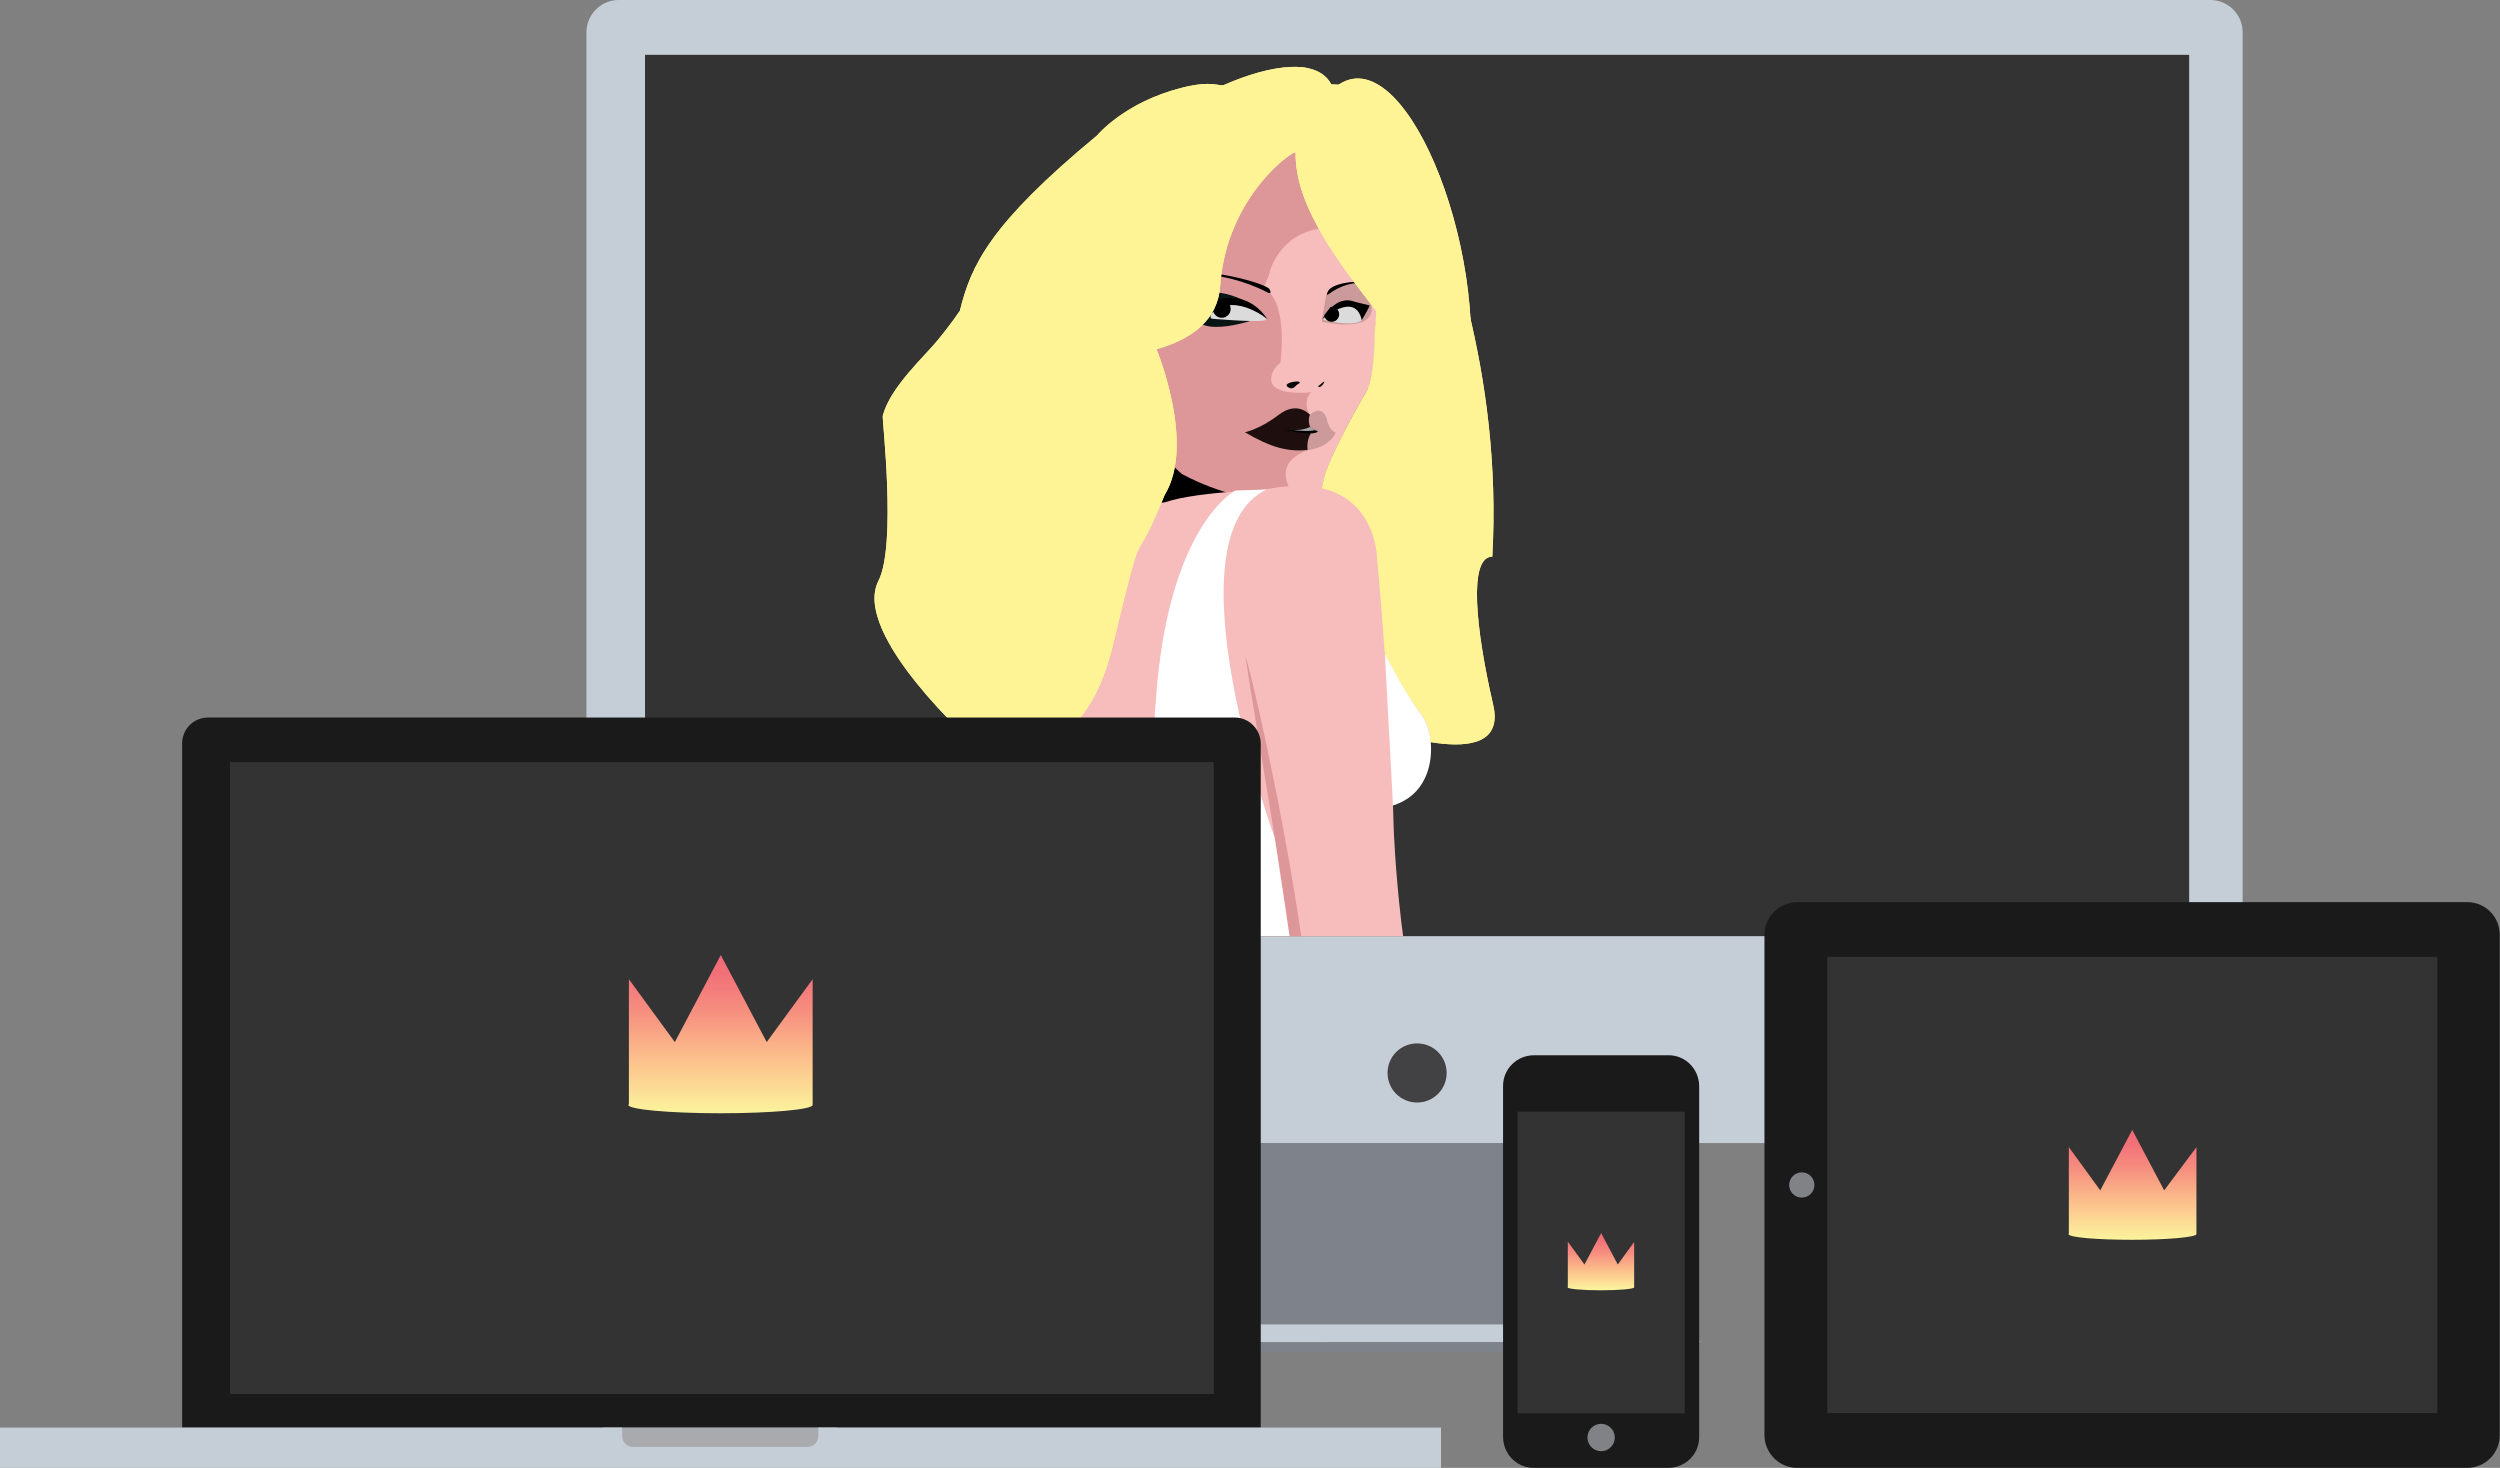 <?xml version="1.0" encoding="UTF-8" standalone="no"?>
<svg
   xmlns:dc="http://purl.org/dc/elements/1.1/"
   xmlns:cc="http://creativecommons.org/ns#"
   xmlns:rdf="http://www.w3.org/1999/02/22-rdf-syntax-ns#"
   xmlns:svg="http://www.w3.org/2000/svg"
   xmlns="http://www.w3.org/2000/svg"
   xmlns:xlink="http://www.w3.org/1999/xlink"
   xmlns:sodipodi="http://sodipodi.sourceforge.net/DTD/sodipodi-0.dtd"
   xmlns:inkscape="http://www.inkscape.org/namespaces/inkscape"
   version="1.1"
   id="Layer_9"
   x="0"
   y="0"
   viewBox="0 0 930.6 546.4"
   xml:space="preserve"
   sodipodi:docname="hero.svg"
   inkscape:version="0.92.5 (2060ec1f9f, 2020-04-08)"><rect x="0" y="0" width="930.6" height="546.4" fill="#808080" stroke="none"/><sodipodi:namedview
     pagecolor="#ffffff"
     bordercolor="#666666"
     borderopacity="1"
     objecttolerance="10"
     gridtolerance="10"
     guidetolerance="10"
     inkscape:pageopacity="0"
     inkscape:pageshadow="2"
     inkscape:window-width="1848"
     inkscape:window-height="1016"
     id="namedview393"
     showgrid="false"
     inkscape:zoom="0.74575545"
     inkscape:cx="40.047571"
     inkscape:cy="366.02351"
     inkscape:window-x="72"
     inkscape:window-y="27"
     inkscape:window-maximized="1"
     inkscape:current-layer="Layer_9" /><style
     id="style2">.st0{fill:#c5ced6}.st1{fill:#7d828b}.st3{fill:#424143}.st4{fill:#333}.st5{fill:#f7bdbc}.st7{fill:#de9798}.st8{fill:#cc9a9a}.st12{fill:#dcdbdb}.st13,.st14{clip-path:url(#SVGID_2_);fill:#fef496}.st14{clip-path:url(#SVGID_4_)}.st18{fill:#818285}</style><path
     class="st0"
     d="M822.7 425.5H230.3c-6.6 0-12-5.4-12-12V12c0-6.6 5.4-12 12-12h592.5c6.6 0 12 5.4 12 12v401.5c-.1 6.6-5.5 12-12.1 12z"
     id="path4" /><path
     class="st1"
     d="M605.9 493H449.1l9-67.5h140.1l7.7 67.5z"
     id="path6" /><path
     fill="#e7e7e7"
     d="M240.1 20.4h574.8v328.1H240.1z"
     id="path8" /><path
     class="st0"
     d="M449.1 493h156.8l27.6 6.5-212 .2 27.6-6.7z"
     id="path10" /><path
     class="st1"
     d="M632 503.1H423l-1.4-3.4 211.9-.2-1.5 3.6z"
     id="path12" /><path
     class="st3"
     d="M538.5 399.4c0 6.1-4.9 11-11 11s-11-4.9-11-11 4.9-11 11-11 11 4.9 11 11z"
     id="path14" /><path
     class="st4"
     d="M480 348.5h334.9V20.4H240.1v328.1H480z"
     id="path16" /><path
     d="M413.9 162.9l19 38.7h41.6l-3.9-27.3-33.9-22.2z"
     id="path18" /><path
     class="st5"
     d="M512.6 108.6c0 3.8-.3 10.8-.7 14.4-.2 20.7-3.8 23.7-3.8 23.7s-14.3 24.7-15.4 32.4c-1.1 7.7-9 7.6-9 7.6-1.5.1-3.1.2-4.6.2-1.2 0-2.5 0-3.7-.1h-.4c-19.4-1.4-36.2-19.2-36.2-19.2-11.9-10.1-18.7-24.2-22.5-39.4-4.5-17.8-5-37.1-5-52.9 0-15 28.7-30.6 46.7-30.6 30.2 0 54.6 26.8 54.6 63.9z"
     id="path20" /><path
     d="M483.1 142c-1 0-2.4.2-3.3.6-.9.4-1.3 1-.2 1.6 2.1 1.2 2.4-.8 3.9-1.4.6-.3.4-.7-.4-.8zm9.9.1c-.1.3-.4.9-.8 1.3s-.9.8-1.3.7c-.8-.2.9-1.1 1.5-1.8.3-.2.6-.3.6-.2z"
     fill="#050606"
     id="path22" /><path
     class="st7"
     d="M498.7 54.6l-9.7-4.8c15.2-14.4-.9-8.4-18.2-.2l-5.3.9-.9 1.1-18.1 2.7-1 8.1c-1.9 1-3 1.6-3 1.6l-3 17.8-6.5 7.8 4.9 1.5-2.1 12.2-19.4 25c3.9 15.2 11.6 38.1 23.5 48.1 0 0 15.8 9.1 35.2 10.5h8.6s-13.3-13.2 3-19.3c9.3-3.5 1.4-12 1.4-12s-3.9-5.8 0-9.6c0 0-13.2 1.6-14.8-3.8-.4-2.3.4-4.8 3.3-7.2 0 0 3.1-20.9-5.3-27.4l-.9-.6c.6-1.2 1.5-3.2 2.2-5.5v-.1c0-.2.1-.3.1-.5 1-3.1 6.4-17.6 26-16 21.8 1.6 0-30.3 0-30.3z"
     id="path24" /><path
     class="st8"
     d="M463.4 160.9s5.4-1 12.2-6.2c.1-.1.2-.2.4-.3 7-5.4 11.6 0 11.6 0s5.1-5.1 6.7 3.2c0 0 1.3 3.2 2.7 3.2 1.3.1-7.2 15.5-33.6.1z"
     id="path26" /><path
     d="M486.7 167.5c-7.3.7-13.4-.8-23.3-6.6 0 0 5.6-1.1 12.6-6.5s11.6 0 11.6 0-1.3 2.3.8 6.3c0 .1-2.1 2.1-1.7 6.8z"
     fill="#1e0e0e"
     id="path28" /><path
     d="M490.6 160.6s-1.3 2.1-12.5-.7c0 0 1.4.2 3.3.2.7 0 1.4-.1 2.2-.1.8-.1 1.6-.2 2.4-.5.5-.2 1.1-.3 1.5-.6 0 0 .4.3 1 .6.3.2.7.4 1.2.7.3.1.6.2.9.4z"
     id="path30" /><path
     d="M489.7 160.1c-2.4.6-6.3.2-8.2 0 .7 0 1.4-.1 2.2-.1.8-.1 1.6-.2 2.4-.5.5-.2 1.1-.3 1.5-.6 0 0 .4.3 1 .6.2.1.6.4 1.1.6z"
     fill="#a5a4a4"
     id="path32" /><path
     d="M470.4 117.8s-21.2 8.4-25.8.5c0 0-3.1-5.5 3.6-8.7 6.8-3.3 22.4 5.1 22.2 8.2z"
     fill="#091414"
     id="path34" /><path
     class="st12"
     d="M449.4 116.5s1-4.8 7-4.2c5.8.6 7.9-1 14.1 5.4 0 0 .1.4.7 1 .8.7-1.7 1.4-19.5 0 0 .1-2.4-.3-2.3-2.2z"
     id="path36" /><path
     d="M471.8 118.8s-13.5-11.1-22-1c0 0-2.7-4.1-3.4-5.8 0 0 5.1-.5 7.7-.7 2.1-.1 10.6-2.7 17.7 7.5z"
     id="path38" /><path
     d="M450.8 118.5s-2.8-.4-.9-6.6l4.6 2.4s-5 2-3.7 4.2z"
     id="path40" /><circle
     cx="454.8"
     cy="115"
     r="3.3"
     id="circle42" /><path
     class="st8"
     d="M492.2 119.8s17.7 4.1 18.4-4.4c0 0 .5-5.8-5.3-7.7-5.8-1.8-14.2 9.2-13.1 12.1z"
     id="path44" /><path
     class="st12"
     d="M507.3 118s-.1-4.9-4.1-4.6c-3.9.2-5.1-1.5-10 4.5 0 0-.1.4-.6.9-.6.7 15 3.6 14.7-.8z"
     id="path46" /><path
     d="M492.2 118.8s12.3-10.7 14.7.4c0 0 2.3-3.9 3-5.5 0 0-3.3-.8-5-1.2-1.4-.3-6.7-3.4-12.7 6.3z"
     id="path48" /><circle
     cx="495.7"
     cy="117"
     r="2.8"
     id="circle50" /><path
     class="st8"
     d="M492.2 118.3l1.5-8.8s2.6-5.6 21.2-4.9c18.6.7-5.1 9.1-5.1 9.1l-5.2-2.8-7.8 1.4-4.6 6z"
     id="path52" /><path
     d="M434.9 101.8s19.3-2.2 37 7.1c0 0 1.8.9.7-1.2-1.1-2.2-24.6-8.8-37.7-5.9zm76.8 4.7s-7.6-4.1-17.3 3.1c0 0-1 .7 0-1.3 1.5-3.1 13.8-4.9 17.3-1.8z"
     id="path54" /><defs
     id="defs57"><path
       id="SVGID_1_"
       d="M555.5 207.2c3.8-69-17.6-123.9-29.9-156C516.3 27 490 31.8 490 31.8s-33.2-2.3-50.3 16.8c6.3-2.4 12.7-3.8 18.2-3.8 30.2 0 54.6 26.8 54.6 64 0 3.8-.3 10.8-.7 14.4-.2 20.7-3.8 23.7-3.8 23.7s-14.3 24.7-15.4 32.4c-1.1 7.7-9 7.6-9 7.6-1.5.1-3.1.2-4.6.2-1 0-1.9 0-2.9-.1 1.7 3.8 2.7 6 2.7 6s5.2 46.9 30.3 67.6l-.9 8.9s54.3 21.2 47.6-7.2c-6.5-28.2-9.3-55.1-.3-55.1z" /></defs><use
     xlink:href="#SVGID_1_"
     overflow="visible"
     fill="#fef496"
     id="use59" /><clipPath
     id="SVGID_2_"><use
       xlink:href="#SVGID_1_"
       overflow="visible"
       id="use61" /></clipPath><path
     class="st13"
     d="M439.8 29.4v278.8V29.4zm0 0h.6v278.8h-.6z"
     clip-path="url(#SVGID_2_)"
     id="path64" /><path
     class="st13"
     d="M440.4 29.4h.6v278.8h-.6zm.6 0h.6v278.8h-.6zm.6 0h.6v278.8h-.6z"
     clip-path="url(#SVGID_2_)"
     id="path66" /><path
     class="st13"
     d="M442.2 29.4h.6v278.8h-.6zm.7 0h.6v278.8h-.6zm.6 0h.6v278.8h-.6zm.6 0h.6v278.8h-.6z"
     clip-path="url(#SVGID_2_)"
     id="path68" /><path
     class="st13"
     d="M444.7 29.4h.6v278.8h-.6zm.6 0h.6v278.8h-.6z"
     clip-path="url(#SVGID_2_)"
     id="path70" /><path
     class="st13"
     d="M445.9 29.4h.6v278.8h-.6zm.6 0h.6v278.8h-.6zm.6 0h.6v278.8h-.6z"
     clip-path="url(#SVGID_2_)"
     id="path72" /><path
     class="st13"
     d="M447.7 29.4h.6v278.8h-.6zm.7 0h.6v278.8h-.6zm.6 0h.6v278.8h-.6zm.6 0h.6v278.8h-.6z"
     clip-path="url(#SVGID_2_)"
     id="path74" /><path
     class="st13"
     d="M450.2 29.4h.6v278.8h-.6zm.6 0h.6v278.8h-.6z"
     clip-path="url(#SVGID_2_)"
     id="path76" /><path
     class="st13"
     d="M451.4 29.4h.6v278.8h-.6zm.6 0h.6v278.8h-.6zm.6 0h.6v278.8h-.6z"
     clip-path="url(#SVGID_2_)"
     id="path78" /><path
     class="st13"
     d="M453.2 29.4h.6v278.8h-.6zm.6 0h.6v278.8h-.6zm.7 0h.6v278.8h-.6zm.6 0h.6v278.8h-.6z"
     clip-path="url(#SVGID_2_)"
     id="path80" /><path
     class="st13"
     d="M455.7 29.4h.6v278.8h-.6zm.6 0h.6v278.8h-.6z"
     clip-path="url(#SVGID_2_)"
     id="path82" /><path
     class="st13"
     d="M456.9 29.4h.6v278.8h-.6zm.6 0h.6v278.8h-.6zm.6 0h.6v278.8h-.6z"
     clip-path="url(#SVGID_2_)"
     id="path84" /><path
     class="st13"
     d="M458.7 29.4h.6v278.8h-.6zm.6 0h.6v278.8h-.6zm.7 0h.6v278.8h-.6zm.6 0h.6v278.8h-.6z"
     clip-path="url(#SVGID_2_)"
     id="path86" /><path
     class="st13"
     d="M461.2 29.4h.6v278.8h-.6zm.6 0h.6v278.8h-.6z"
     clip-path="url(#SVGID_2_)"
     id="path88" /><path
     class="st13"
     d="M462.4 29.4h.6v278.8h-.6zm.6 0h.6v278.8h-.6zm.6 0h.6v278.8h-.6z"
     clip-path="url(#SVGID_2_)"
     id="path90" /><path
     class="st13"
     d="M464.2 29.4h.6v278.8h-.6zm.6 0h.6v278.8h-.6z"
     clip-path="url(#SVGID_2_)"
     id="path92" /><path
     class="st13"
     d="M465.4 29.4h.6v278.8h-.6zm.7 0h.6v278.8h-.6zm.6 0h.6v278.8h-.6zm.6 0h.6v278.8h-.6z"
     clip-path="url(#SVGID_2_)"
     id="path94" /><path
     class="st13"
     d="M467.9 29.4h.6v278.8h-.6zm.6 0h.6v278.8h-.6zm.6 0h.6v278.8h-.6z"
     clip-path="url(#SVGID_2_)"
     id="path96" /><path
     class="st13"
     d="M469.7 29.4h.6v278.8h-.6zm.6 0h.6v278.8h-.6z"
     clip-path="url(#SVGID_2_)"
     id="path98" /><path
     class="st13"
     d="M470.9 29.4h.6v278.8h-.6zm.7 0h.6v278.8h-.6zm.6 0h.6v278.8h-.6zm.6 0h.6v278.8h-.6z"
     clip-path="url(#SVGID_2_)"
     id="path100" /><path
     class="st13"
     d="M473.4 29.4h.6v278.8h-.6zm.6 0h.6v278.8h-.6zm.6 0h.6v278.8h-.6z"
     clip-path="url(#SVGID_2_)"
     id="path102" /><path
     class="st13"
     d="M475.2 29.4h.6v278.8h-.6zm.6 0h.6v278.8h-.6z"
     clip-path="url(#SVGID_2_)"
     id="path104" /><path
     class="st13"
     d="M476.4 29.4h.6v278.8h-.6zm.6 0h.6v278.8h-.6zm.7 0h.6v278.8h-.6zm.6 0h.6v278.8h-.6z"
     clip-path="url(#SVGID_2_)"
     id="path106" /><path
     class="st13"
     d="M478.9 29.4h.6v278.8h-.6zm.6 0h.6v278.8h-.6zm.6 0h.6v278.8h-.6z"
     clip-path="url(#SVGID_2_)"
     id="path108" /><path
     class="st13"
     d="M480.7 29.4h.6v278.8h-.6zm.6 0h.6v278.8h-.6z"
     clip-path="url(#SVGID_2_)"
     id="path110" /><path
     class="st13"
     d="M481.9 29.4h.6v278.8h-.6zm.6 0h.6v278.8h-.6zm.6 0h.6v278.8h-.6z"
     clip-path="url(#SVGID_2_)"
     id="path112" /><path
     class="st13"
     d="M483.7 29.4h.6v278.8h-.6z"
     clip-path="url(#SVGID_2_)"
     id="path114" /><path
     class="st13"
     d="M484.2 29.4h.6v278.8h-.6zm.6 0h.6v278.8h-.6z"
     clip-path="url(#SVGID_2_)"
     id="path116" /><path
     class="st13"
     d="M485.4 29.4h.6v278.8h-.6zm.6 0h.6v278.8h-.6z"
     clip-path="url(#SVGID_2_)"
     id="path118" /><path
     class="st13"
     d="M486.5 29.4h.6v278.8h-.6zm.6 0h.6v278.8h-.6z"
     clip-path="url(#SVGID_2_)"
     id="path120" /><path
     class="st13"
     d="M487.7 29.4h.6v278.8h-.6zm.6 0h.6v278.8h-.6z"
     clip-path="url(#SVGID_2_)"
     id="path122" /><path
     class="st13"
     d="M488.8 29.4h.6v278.8h-.6z"
     clip-path="url(#SVGID_2_)"
     id="path124" /><path
     class="st13"
     d="M489.4 29.4h.6v278.8h-.6zm.6 0h.6v278.8h-.6zm.6 0h.6v278.8h-.6z"
     clip-path="url(#SVGID_2_)"
     id="path126" /><path
     class="st13"
     d="M491.1 29.4h.6v278.8h-.6z"
     clip-path="url(#SVGID_2_)"
     id="path128" /><path
     class="st13"
     d="M491.7 29.4h.6v278.8h-.6zm.6 0h.6v278.8h-.6z"
     clip-path="url(#SVGID_2_)"
     id="path130" /><path
     class="st13"
     d="M492.9 29.4h.6v278.8h-.6z"
     clip-path="url(#SVGID_2_)"
     id="path132" /><path
     class="st13"
     d="M493.4 29.4h.6v278.8h-.6zm.6 0h.6v278.8h-.6zm.6 0h.6v278.8h-.6z"
     clip-path="url(#SVGID_2_)"
     id="path134" /><path
     class="st13"
     d="M495.2 29.4h.6v278.8h-.6z"
     clip-path="url(#SVGID_2_)"
     id="path136" /><path
     class="st13"
     d="M495.7 29.4h.6v278.8h-.6zm.6 0h.6v278.8h-.6z"
     clip-path="url(#SVGID_2_)"
     id="path138" /><path
     class="st13"
     d="M496.9 29.4h.6v278.8h-.6zm.6 0h.6v278.8h-.6z"
     clip-path="url(#SVGID_2_)"
     id="path140" /><path
     class="st13"
     d="M498 29.4h.6v278.8h-.6zm.6 0h.6v278.8h-.6z"
     clip-path="url(#SVGID_2_)"
     id="path142" /><path
     class="st13"
     d="M499.2 29.4h.6v278.8h-.6zm.6 0h.6v278.8h-.6z"
     clip-path="url(#SVGID_2_)"
     id="path144" /><path
     class="st13"
     d="M500.3 29.4h.6v278.8h-.6z"
     clip-path="url(#SVGID_2_)"
     id="path146" /><path
     class="st13"
     d="M500.9 29.4h.6v278.8h-.6zm.6 0h.6v278.8h-.6zm.6 0h.6v278.8h-.6z"
     clip-path="url(#SVGID_2_)"
     id="path148" /><path
     class="st13"
     d="M502.6 29.4h.6v278.8h-.6z"
     clip-path="url(#SVGID_2_)"
     id="path150" /><path
     class="st13"
     d="M503.2 29.4h.6v278.8h-.6zm.6 0h.6v278.8h-.6z"
     clip-path="url(#SVGID_2_)"
     id="path152" /><path
     class="st13"
     d="M504.4 29.4h.6v278.8h-.6z"
     clip-path="url(#SVGID_2_)"
     id="path154" /><path
     class="st13"
     d="M504.9 29.4h.6v278.8h-.6zm.6 0h.6v278.8h-.6zm.6 0h.6v278.8h-.6z"
     clip-path="url(#SVGID_2_)"
     id="path156" /><path
     class="st13"
     d="M506.7 29.4h.6v278.8h-.6z"
     clip-path="url(#SVGID_2_)"
     id="path158" /><path
     class="st13"
     d="M507.2 29.4h.6v278.8h-.6zm.6 0h.6v278.8h-.6z"
     clip-path="url(#SVGID_2_)"
     id="path160" /><path
     class="st13"
     d="M508.4 29.4h.6v278.8h-.6zm.6 0h.6v278.8h-.6z"
     clip-path="url(#SVGID_2_)"
     id="path162" /><path
     class="st13"
     d="M509.5 29.4h.6v278.8h-.6zm.6 0h.6v278.8h-.6z"
     clip-path="url(#SVGID_2_)"
     id="path164" /><path
     class="st13"
     d="M510.7 29.4h.6v278.8h-.6zm.6 0h.6v278.8h-.6z"
     clip-path="url(#SVGID_2_)"
     id="path166" /><path
     class="st13"
     d="M511.8 29.4h.6v278.8h-.6zm.6 0h.6v278.8h-.6zm.6 0h.6v278.8h-.6zm.6 0h.6v278.8h-.6zm.6 0h.6v278.8h-.6z"
     clip-path="url(#SVGID_2_)"
     id="path168" /><path
     class="st13"
     d="M514.7 29.4h.6v278.8h-.6z"
     clip-path="url(#SVGID_2_)"
     id="path170" /><path
     class="st13"
     d="M515.3 29.4h.6v278.8h-.6zm.6 0h.6v278.8h-.6zm.6 0h.6v278.8h-.6z"
     clip-path="url(#SVGID_2_)"
     id="path172" /><path
     class="st13"
     d="M517 29.4h.6v278.8h-.6zm.6 0h.6v278.8h-.6zm.6 0h.6v278.8h-.6z"
     clip-path="url(#SVGID_2_)"
     id="path174" /><path
     class="st13"
     d="M518.8 29.4h.6v278.8h-.6z"
     clip-path="url(#SVGID_2_)"
     id="path176" /><path
     class="st13"
     d="M519.3 29.4h.6v278.8h-.6zm.6 0h.6v278.8h-.6zm.6 0h.6v278.8h-.6zm.6 0h.7v278.8h-.7z"
     clip-path="url(#SVGID_2_)"
     id="path178" /><path
     class="st13"
     d="M521.8 29.4h.7v278.8h-.7zm.7 0h.7v278.8h-.7zm.7 0h.7v278.8h-.7z"
     clip-path="url(#SVGID_2_)"
     id="path180" /><path
     class="st13"
     d="M523.9 29.4h.7v278.8h-.7zm.8 0h.7v278.8h-.7zm.7 0h.7v278.8h-.7zm.7 0h.7v278.8h-.7z"
     clip-path="url(#SVGID_2_)"
     id="path182" /><path
     class="st13"
     d="M526.8 29.4h.7v278.8h-.7zm.8 0h.7v278.8h-.7zm.7 0h.7v278.8h-.7zm.7 0h.7v278.8h-.7zm.7 0h.7v278.8h-.7zm.8 0h.7v278.8h-.7zm.7 0h.7v278.8h-.7z"
     clip-path="url(#SVGID_2_)"
     id="path184" /><path
     class="st13"
     d="M531.9 29.4h.7v278.8h-.7zm.7 0h.7v278.8h-.7zm.8 0h.7v278.8h-.7zm.7 0h.7v278.8h-.7z"
     clip-path="url(#SVGID_2_)"
     id="path186" /><path
     class="st13"
     d="M534.8 29.4h.7v278.8h-.7zm.7 0h.7v278.8h-.7zm.8 0h.7v278.8h-.7zm.7 0h.7v278.8h-.7zm.7 0h.7v278.8h-.7z"
     clip-path="url(#SVGID_2_)"
     id="path188" /><path
     class="st13"
     d="M538.4 29.4h.7v278.8h-.7zm.7 0h.7v278.8h-.7zm.8 0h.7v278.8h-.7zm.7 0h.7v278.8h-.7z"
     clip-path="url(#SVGID_2_)"
     id="path190" /><path
     class="st13"
     d="M541.3 29.4h.7v278.8h-.7zm.7 0h.7v278.8h-.7zm.8 0h.7v278.8h-.7zm.7 0h.7v278.8h-.7zm.7 0h.7v278.8h-.7z"
     clip-path="url(#SVGID_2_)"
     id="path192" /><path
     class="st13"
     d="M544.9 29.4h.7v278.8h-.7zm.8 0h.7v278.8h-.7zm.7 0h.7v278.8h-.7zm.7 0h.7v278.8h-.7z"
     clip-path="url(#SVGID_2_)"
     id="path194" /><path
     class="st13"
     d="M547.8 29.4h.7v278.8h-.7zm.8 0h.7v278.8h-.7zm.7 0h.7v278.8h-.7zm.7 0h.7v278.8h-.7zm.7 0h1.4v278.8h-1.4zm1.4 0h1.4v278.8h-1.4zm1.4 0h1.4v278.8h-1.4zm1.4 0h1.4v278.8h-1.4zm1.4 0h1.4v278.8h-1.4zm1.4 0h1.4v278.8h-1.4zm1.4 0h1.4v278.8h-1.4zm1.4 0h1.4v278.8h-1.4zm1.4 0h1.4v278.8h-1.4zm1.4 0h1.4v278.8h-1.4zm1.4 0h1.4v278.8h-1.4zm1.4 0h1.4v278.8h-1.4zm1.4 0h2.7v278.8h-2.7z"
     clip-path="url(#SVGID_2_)"
     id="path196" /><path
     class="st5"
     d="M480 348.5h42.3c-.2-1.8-.5-3.6-.7-5.4-2.3-19.8-2.8-34.5-2.8-34.5s-.3-13.6-1.4-34c-1-18.3-2.5-42.1-4.8-66.6 0 0 0-20.8-19.6-26l-1.2-.3c-2.6-.6-5.5-.9-8.7-.8-1 0-2 0-3 .1-.6 0-1.1.1-1.8.1-1.5.1-3 .4-4.5.6-.7.1-1.5.3-2.3.4-.2.1-.5.1-.7.2-2.8.6-5.5 1-8 1.4-.9.1-1.8.3-2.7.4-48.8 8.5-31.5-3-31.8-8.9-.2-4 2.1-7.8 2.1-7.8l-7.4.9-26.6 3.4s-3.9 14.4-18.7 77.7c-3.2 13.7 7.2 6 6.6 16.3 14.8 26.5 9.4 82.8 9.4 82.8H480z"
     id="path198" /><path
     class="st7"
     d="M480 348.5h4.4c-7.4-50.3-19.3-100.7-20.9-104.5v-.2c4.2 27.6 13 77.8 16.5 104.7z"
     id="path200" /><g
     id="XMLID_1_"><defs
       id="defs203"><path
         id="SVGID_3_"
         d="M496.3 33.1c25.1-22.6 58.8 58.6 49.9 113.9-.6 3.6-13.9 39.4-10.6 11.9 2.9-24.4-53.8-64.9-53.3-102.1 0-1.6-25.8 15.8-28.1 49.7-.9 12.7-10.6 19.8-23.7 23.5 0 0 14.7 35.3 3 54.3-13.3 32.6-6.5 3.4-19.4 56.5C401 294 363 277.3 363 277.3s-46.2-41.1-36-61.1c6.8-13.3 1.3-60.3 1.6-61.4 2.7-10.6 15.6-22.2 20.4-28.1 4.8-5.8 8.3-11 8.3-11 4.2-17 11.1-32.2 51.1-65.3 0 0 10.1-12.3 31.4-17.7 11.7-3 14.1-.3 15.9-1.1 16.6-7.3 36.2-11 40.6 1.5z" /></defs><use
       xlink:href="#SVGID_3_"
       overflow="visible"
       fill="#fef496"
       id="use205" /><clipPath
       id="SVGID_4_"><use
         xlink:href="#SVGID_3_"
         overflow="visible"
         id="use207" /></clipPath><path
       class="st14"
       d="M316.8 20.7h8.7V294h-8.7zm8.7 0h1.1V294h-1.1zm1.1 0h1.1V294h-1.1z"
       clip-path="url(#SVGID_4_)"
       id="path210" /><path
       class="st14"
       d="M327.6 20.7h1.1V294h-1.1z"
       clip-path="url(#SVGID_4_)"
       id="path212" /><path
       class="st14"
       d="M328.7 20.7h1.1V294h-1.1zm1.1 0h1.1V294h-1.1z"
       clip-path="url(#SVGID_4_)"
       id="path214" /><path
       class="st14"
       d="M330.9 20.7h1.1V294h-1.1z"
       clip-path="url(#SVGID_4_)"
       id="path216" /><path
       class="st14"
       d="M331.9 20.7h1.1V294h-1.1zm1.1 0h1.1V294H333zm1.1 0h1.1V294h-1.1z"
       clip-path="url(#SVGID_4_)"
       id="path218" /><path
       class="st14"
       d="M335.1 20.7h1.1V294h-1.1z"
       clip-path="url(#SVGID_4_)"
       id="path220" /><path
       class="st14"
       d="M336.2 20.7h1.1V294h-1.1zm1.1 0h1.1V294h-1.1z"
       clip-path="url(#SVGID_4_)"
       id="path222" /><path
       class="st14"
       d="M338.3 20.7h1.1V294h-1.1z"
       clip-path="url(#SVGID_4_)"
       id="path224" /><path
       class="st14"
       d="M339.4 20.7h1.1V294h-1.1zm1.1 0h1.1V294h-1.1zm1.1 0h1.1V294h-1.1z"
       clip-path="url(#SVGID_4_)"
       id="path226" /><path
       class="st14"
       d="M342.6 20.7h1.1V294h-1.1z"
       clip-path="url(#SVGID_4_)"
       id="path228" /><path
       class="st14"
       d="M343.7 20.7h1.1V294h-1.1zm1.1 0h1.1V294h-1.1z"
       clip-path="url(#SVGID_4_)"
       id="path230" /><path
       class="st14"
       d="M345.8 20.7h1.1V294h-1.1z"
       clip-path="url(#SVGID_4_)"
       id="path232" /><path
       class="st14"
       d="M346.9 20.7h1.1V294h-1.1zm1.1 0h1.1V294H348z"
       clip-path="url(#SVGID_4_)"
       id="path234" /><path
       class="st14"
       d="M349 20.7h1.1V294H349zm1.1 0h1.1V294h-1.1z"
       clip-path="url(#SVGID_4_)"
       id="path236" /><path
       class="st14"
       d="M351.2 20.7h1.1V294h-1.1z"
       clip-path="url(#SVGID_4_)"
       id="path238" /><path
       class="st14"
       d="M352.2 20.7h1.1V294h-1.1zm1.1 0h1.1V294h-1.1z"
       clip-path="url(#SVGID_4_)"
       id="path240" /><path
       class="st14"
       d="M354.4 20.7h1.1V294h-1.1zm1.1 0h1.1V294h-1.1z"
       clip-path="url(#SVGID_4_)"
       id="path242" /><path
       class="st14"
       d="M356.5 20.7h1.1V294h-1.1zm1.1 0h1.1V294h-1.1z"
       clip-path="url(#SVGID_4_)"
       id="path244" /><path
       class="st14"
       d="M358.7 20.7h1.1V294h-1.1z"
       clip-path="url(#SVGID_4_)"
       id="path246" /><path
       class="st14"
       d="M359.7 20.7h1.1V294h-1.1zm1.1 0h1.1V294h-1.1z"
       clip-path="url(#SVGID_4_)"
       id="path248" /><path
       class="st14"
       d="M361.9 20.7h1.1V294h-1.1z"
       clip-path="url(#SVGID_4_)"
       id="path250" /><path
       class="st14"
       d="M362.9 20.7h1.1V294h-1.1zm1.1 0h1.1V294H364zm1.1 0h1.1V294h-1.1z"
       clip-path="url(#SVGID_4_)"
       id="path252" /><path
       class="st14"
       d="M366.1 20.7h1.1V294h-1.1z"
       clip-path="url(#SVGID_4_)"
       id="path254" /><path
       class="st14"
       d="M367.2 20.7h1.1V294h-1.1zm1.1 0h1.1V294h-1.1z"
       clip-path="url(#SVGID_4_)"
       id="path256" /><path
       class="st14"
       d="M369.4 20.7h1.1V294h-1.1z"
       clip-path="url(#SVGID_4_)"
       id="path258" /><path
       class="st14"
       d="M370.4 20.7h1.1V294h-1.1zm1.1 0h1.1V294h-1.1zm1.1 0h1.1V294h-1.1z"
       clip-path="url(#SVGID_4_)"
       id="path260" /><path
       class="st14"
       d="M373.6 20.7h1.1V294h-1.1z"
       clip-path="url(#SVGID_4_)"
       id="path262" /><path
       class="st14"
       d="M374.7 20.7h1.1V294h-1.1zm1.1 0h1.1V294h-1.1z"
       clip-path="url(#SVGID_4_)"
       id="path264" /><path
       class="st14"
       d="M376.8 20.7h1.1V294h-1.1z"
       clip-path="url(#SVGID_4_)"
       id="path266" /><path
       class="st14"
       d="M377.9 20.7h1.1V294h-1.1zm1.1 0h1.1V294H379zm1.1 0h1.1V294h-1.1z"
       clip-path="url(#SVGID_4_)"
       id="path268" /><path
       class="st14"
       d="M381.1 20.7h1.1V294h-1.1z"
       clip-path="url(#SVGID_4_)"
       id="path270" /><path
       class="st14"
       d="M382.2 20.7h1.1V294h-1.1zm1.1 0h1.1V294h-1.1z"
       clip-path="url(#SVGID_4_)"
       id="path272" /><path
       class="st14"
       d="M384.3 20.7h1.1V294h-1.1z"
       clip-path="url(#SVGID_4_)"
       id="path274" /><path
       class="st14"
       d="M385.4 20.7h1.1V294h-1.1zm1.1 0h1.1V294h-1.1z"
       clip-path="url(#SVGID_4_)"
       id="path276" /><path
       class="st14"
       d="M387.5 20.7h1.1V294h-1.1zm1.1 0h1.1V294h-1.1z"
       clip-path="url(#SVGID_4_)"
       id="path278" /><path
       class="st14"
       d="M389.7 20.7h1.1V294h-1.1z"
       clip-path="url(#SVGID_4_)"
       id="path280" /><path
       class="st14"
       d="M390.7 20.7h1.1V294h-1.1zm1.1 0h1.1V294h-1.1z"
       clip-path="url(#SVGID_4_)"
       id="path282" /><path
       class="st14"
       d="M392.9 20.7h1.1V294h-1.1zm1.1 0h1.1V294H394z"
       clip-path="url(#SVGID_4_)"
       id="path284" /><path
       class="st14"
       d="M395 20.7h1.1V294H395zm1.1 0h1.1V294h-1.1z"
       clip-path="url(#SVGID_4_)"
       id="path286" /><path
       class="st14"
       d="M397.2 20.7h1.1V294h-1.1z"
       clip-path="url(#SVGID_4_)"
       id="path288" /><path
       class="st14"
       d="M398.2 20.7h1.1V294h-1.1zm1.1 0h1V294h-1zm1 0h1V294h-1zm1 0h1V294h-1zm1 0h1V294h-1zm1 0h1V294h-1zm1 0h1V294h-1zm1.1 0h1V294h-1zm1 0h1V294h-1zm1 0h1V294h-1zm1 0h1V294h-1zm1 0h1V294h-1zm1 0h1V294h-1zm1 0h1V294h-1zm1 0h1V294h-1zm1 0h1V294h-1zm1 0h1V294h-1zm1 0h1V294h-1zm1 0h1V294h-1zm1 0h1V294h-1zm1.1 0h1V294h-1zm1 0h1V294h-1zm1 0h1V294h-1zm1 0h1V294h-1zm1 0h1V294h-1zm1 0h1V294h-1zm1 0h1V294h-1zm1 0h1V294h-1zm1 0h1V294h-1zm1 0h1V294h-1zm1 0h1V294h-1zm1 0h1V294h-1zm1 0h1V294h-1zm1.1 0h1V294h-1zm1 0h1V294h-1zm1 0h1V294h-1zm1 0h1V294h-1zm1 0h1V294h-1zm1 0h1V294h-1zm1 0h1V294h-1zm1 0h1V294h-1zm1 0h1V294h-1zm1 0h1V294h-1zm1 0h1V294h-1zm1 0h1V294h-1zm1.1 0h1V294h-1zm1 0h1V294h-1zm1 0h1V294h-1zm1 0h1V294h-1zm1 0h1V294h-1zm1 0h1V294h-1zm1 0h1V294h-1zm1 0h1V294h-1zm1 0h1V294h-1zm1 0h1V294h-1zm1 0h1V294h-1zm1 0h1V294h-1zm1 0h1V294h-1zm1.1 0h1V294h-1zm1 0h1V294h-1zm1 0h1V294h-1zm1 0h1V294h-1zm1 0h1V294h-1zm1 0h1V294h-1zm1 0h1V294h-1zm1 0h1V294h-1zm1 0h1V294h-1zm1 0h1V294h-1zm1 0h1V294h-1zm1 0h1.3V294h-1.3zm1.3 0h1.3V294h-1.3z"
       clip-path="url(#SVGID_4_)"
       id="path290" /><path
       class="st14"
       d="M470.4 20.7h1.3V294h-1.3z"
       clip-path="url(#SVGID_4_)"
       id="path292" /><path
       class="st14"
       d="M471.6 20.7h1.3V294h-1.3z"
       clip-path="url(#SVGID_4_)"
       id="path294" /><path
       class="st14"
       d="M472.9 20.7h1.3V294h-1.3zm1.3 0h1.3V294h-1.3z"
       clip-path="url(#SVGID_4_)"
       id="path296" /><path
       class="st14"
       d="M475.4 20.7h1.3V294h-1.3zm1.3 0h1.3V294h-1.3zm1.3 0h1.3V294H478z"
       clip-path="url(#SVGID_4_)"
       id="path298" /><path
       class="st14"
       d="M479.2 20.7h1.3V294h-1.3zm1.3 0h1.3V294h-1.3zm1.3 0h1.3V294h-1.3zm1.3 0h1.3V294h-1.3z"
       clip-path="url(#SVGID_4_)"
       id="path300" /><path
       class="st14"
       d="M484.3 20.7h1.3V294h-1.3zm1.3 0h1.3V294h-1.3z"
       clip-path="url(#SVGID_4_)"
       id="path302" /><path
       class="st14"
       d="M488.1 20.7V294l-5.8 2.5V23.2zm0 0h1.3V294h-1.3z"
       clip-path="url(#SVGID_4_)"
       id="path304" /><path
       class="st14"
       d="M489.4 20.7h1.3V294h-1.3zm1.3 0h1.3V294h-1.3z"
       clip-path="url(#SVGID_4_)"
       id="path306" /><path
       class="st14"
       d="M491.9 20.7h1.3V294h-1.3zm1.3 0h1.3V294h-1.3zm1.3 0h1.3V294h-1.3z"
       clip-path="url(#SVGID_4_)"
       id="path308" /><path
       class="st14"
       d="M495.7 20.7h1.3V294h-1.3zm1.3 0h1.3V294H497zm1.3 0h1.3V294h-1.3z"
       clip-path="url(#SVGID_4_)"
       id="path310" /><path
       class="st14"
       d="M499.5 20.7h1.3V294h-1.3zm1.3 0h1.3V294h-1.3zm1.3 0h1.3V294h-1.3z"
       clip-path="url(#SVGID_4_)"
       id="path312" /><path
       class="st14"
       d="M503.3 20.7h1.3V294h-1.3zm1.3 0h1.3V294h-1.3z"
       clip-path="url(#SVGID_4_)"
       id="path314" /><path
       class="st14"
       d="M505.9 20.7h1.3V294h-1.3z"
       clip-path="url(#SVGID_4_)"
       id="path316" /><path
       class="st14"
       d="M507.1 20.7h1.3V294h-1.3z"
       clip-path="url(#SVGID_4_)"
       id="path318" /><path
       class="st14"
       d="M508.4 20.7h1.3V294h-1.3zm1.3 0h1.3V294h-1.3z"
       clip-path="url(#SVGID_4_)"
       id="path320" /><path
       class="st14"
       d="M510.9 20.7h1.3V294h-1.3zm1.3 0h1.3V294h-1.3zm1.3 0h1.3V294h-1.3z"
       clip-path="url(#SVGID_4_)"
       id="path322" /><path
       class="st14"
       d="M514.7 20.7h1.3V294h-1.3zm1.3 0h1.3V294H516zm1.3 0h1.3V294h-1.3z"
       clip-path="url(#SVGID_4_)"
       id="path324" /><path
       class="st14"
       d="M518.5 20.7h1.3V294h-1.3zm1.3 0h2.4V294h-2.4zm2.5 0h2.4V294h-2.4zm2.4 0h2.4V294h-2.4zm2.4 0h2.4V294h-2.4zm2.5 0h2.4V294h-2.4zm2.4 0h2.4V294H532zm2.5 0h2.4V294h-2.4zm2.4 0h2.4V294h-2.4zm2.5 0h2.4V294h-2.4zm2.4 0h2.4V294h-2.4zm2.4 0h2.4V294h-2.4zm2.5 0h2.4V294h-2.4zm2.4 273.3V20.7 294z"
       clip-path="url(#SVGID_4_)"
       id="path326" /></g><path
     class="st5"
     d="M471.5 182.3s-30.1.9-39.6 5.4c0 0 20.1-1.2 31.5 56.1 0 0 9.9-54.2 8.1-61.5zm38.4 48.1s8.5 22.1 19.1 35.4c8.4 10.6.8 34-15.9 35.3-16.7 1.3-25.3-30.8-25.3-30.8l22.1-39.9z"
     id="path329" /><path
     d="M518.2 293.6l-2.7-50.3s7.6 15.1 13.4 22.5c5.9 7.4 6.6 28.9-10.4 34l-.3-6.2zm-58.4-111s-25.3 13-29.6 79-36.4 54.6-36.4 54.6 1.4 23.3 0 32.2H480l-5.5-36.5s-40.7-111.8-3-129.7"
     fill="#fff"
     id="path331" /><path
     class="st3"
     d="M459.7 267.1H77.4c-5.3 0-9.6 4.3-9.6 9.6v254.7h401.5V276.7c-.1-5.3-4.4-9.6-9.6-9.6z"
     id="path333"
     style="fill:#1a1a1a" /><path
     class="st4"
     d="M451.8 518.9H85.6V283.7h366.2v235.2z"
     id="path335"
     style="fill:#333333" /><path
     fill="#a8aaad"
     d="M311.5 540.2h-86.9v-8.8h86.9v8.8z"
     id="path337" /><path
     class="st0"
     d="M304.6 531.4v3.2c0 2.2-1.8 4-4 4h-65c-2.2 0-4-1.8-4-4v-3.2H0v15h536.4v-15H304.6z"
     id="path339" /><linearGradient
     id="SVGID_5_"
     gradientUnits="userSpaceOnUse"
     x1="268.205"
     y1="-131.713"
     x2="268.205"
     y2="-72.837"
     gradientTransform="matrix(1 0 0 -1 0 282.688)"><stop
       offset="0"
       stop-color="#fbf49d"
       id="stop341" /><stop
       offset=".33"
       stop-color="#fcc28c"
       id="stop343" /><stop
       offset=".636"
       stop-color="#f69080"
       id="stop345" /><stop
       offset=".869"
       stop-color="#f27279"
       id="stop347" /><stop
       offset="1"
       stop-color="#f16876"
       id="stop349" /></linearGradient><path
     d="M285.4 387.9l-17.1-32.4-17.1 32.4-17.1-23.4V411c-.1.1-.2.2-.2.3 0 1.7 15.4 3.1 34.3 3.1s34.3-1.4 34.3-3.1c0-.1-.1-.1-.1-.2l.1.1v-46.7l-17.1 23.4z"
     fill="url(#SVGID_5_)"
     id="path352" /><path
     class="st3"
     d="M632.5 535c0 6.3-5.1 11.3-11.4 11.4h-50.2c-6.3 0-11.3-5.1-11.4-11.4V404.2c0-6.3 5.1-11.3 11.4-11.4h50.2c6.3 0 11.3 5.1 11.4 11.4V535z"
     id="path354"
     style="fill:#1a1a1a" /><path
     class="st4"
     d="M627.1 526.1h-62.2V413.8h62.2v112.3z"
     id="path356"
     style="fill:#333333" /><path
     class="st18"
     d="M601.1 535.1c0 2.8-2.3 5.1-5.1 5.1s-5.1-2.3-5.1-5.1 2.3-5.1 5.1-5.1 5.1 2.3 5.1 5.1z"
     id="path358" /><linearGradient
     id="SVGID_6_"
     gradientUnits="userSpaceOnUse"
     x1="596.021"
     y1="-197.562"
     x2="596.021"
     y2="-176.263"
     gradientTransform="matrix(1 0 0 -1 0 282.688)"><stop
       offset="0"
       stop-color="#fbf49d"
       id="stop360" /><stop
       offset=".33"
       stop-color="#fcc28c"
       id="stop362" /><stop
       offset=".636"
       stop-color="#f69080"
       id="stop364" /><stop
       offset=".869"
       stop-color="#f27279"
       id="stop366" /><stop
       offset="1"
       stop-color="#f16876"
       id="stop368" /></linearGradient><path
     d="M602.2 470.7L596 459l-6.2 11.7-6.2-8.5v16.9l-.1.1c0 .6 5.6 1.1 12.4 1.1 6.9 0 12.4-.5 12.4-1.1v-.1.1-16.9l-6.1 8.4z"
     fill="url(#SVGID_6_)"
     id="path371" /><path
     class="st3"
     d="M918.4 335.8c6.7 0 12.1 5.4 12.1 12.2v186.3c0 6.7-5.5 12.1-12.1 12.1H669c-6.7 0-12.1-5.4-12.2-12.1V348c0-6.7 5.4-12.1 12.2-12.2h249.4z"
     id="path373"
     style="fill:#1a1a1a" /><path
     class="st4"
     d="M907.3 356.2V526H680.2V356.2h227.1z"
     id="path375"
     style="fill:#333333" /><path
     class="st18"
     d="M670.7 436.4c2.6 0 4.7 2.1 4.7 4.7s-2.1 4.7-4.7 4.7-4.7-2.1-4.7-4.7 2.1-4.7 4.7-4.7z"
     id="path377" /><linearGradient
     id="SVGID_7_"
     gradientUnits="userSpaceOnUse"
     x1="793.727"
     y1="-178.827"
     x2="793.727"
     y2="-137.997"
     gradientTransform="matrix(1 0 0 -1 0 282.688)"><stop
       offset="0"
       stop-color="#fbf49d"
       id="stop379" /><stop
       offset=".33"
       stop-color="#fcc28c"
       id="stop381" /><stop
       offset=".636"
       stop-color="#f69080"
       id="stop383" /><stop
       offset=".869"
       stop-color="#f27279"
       id="stop385" /><stop
       offset="1"
       stop-color="#f16876"
       id="stop387" /></linearGradient><path
     d="M805.6 443.1l-11.9-22.5-11.9 22.5-11.7-16.1v32.2c-.1.1-.1.1-.1.2 0 1.2 10.6 2.1 23.8 2.1 13.1 0 23.8-1 23.8-2.1 0 0 0-.1-.1-.1l.1.1V427l-12 16.1z"
     fill="url(#SVGID_7_)"
     id="path390" /></svg>